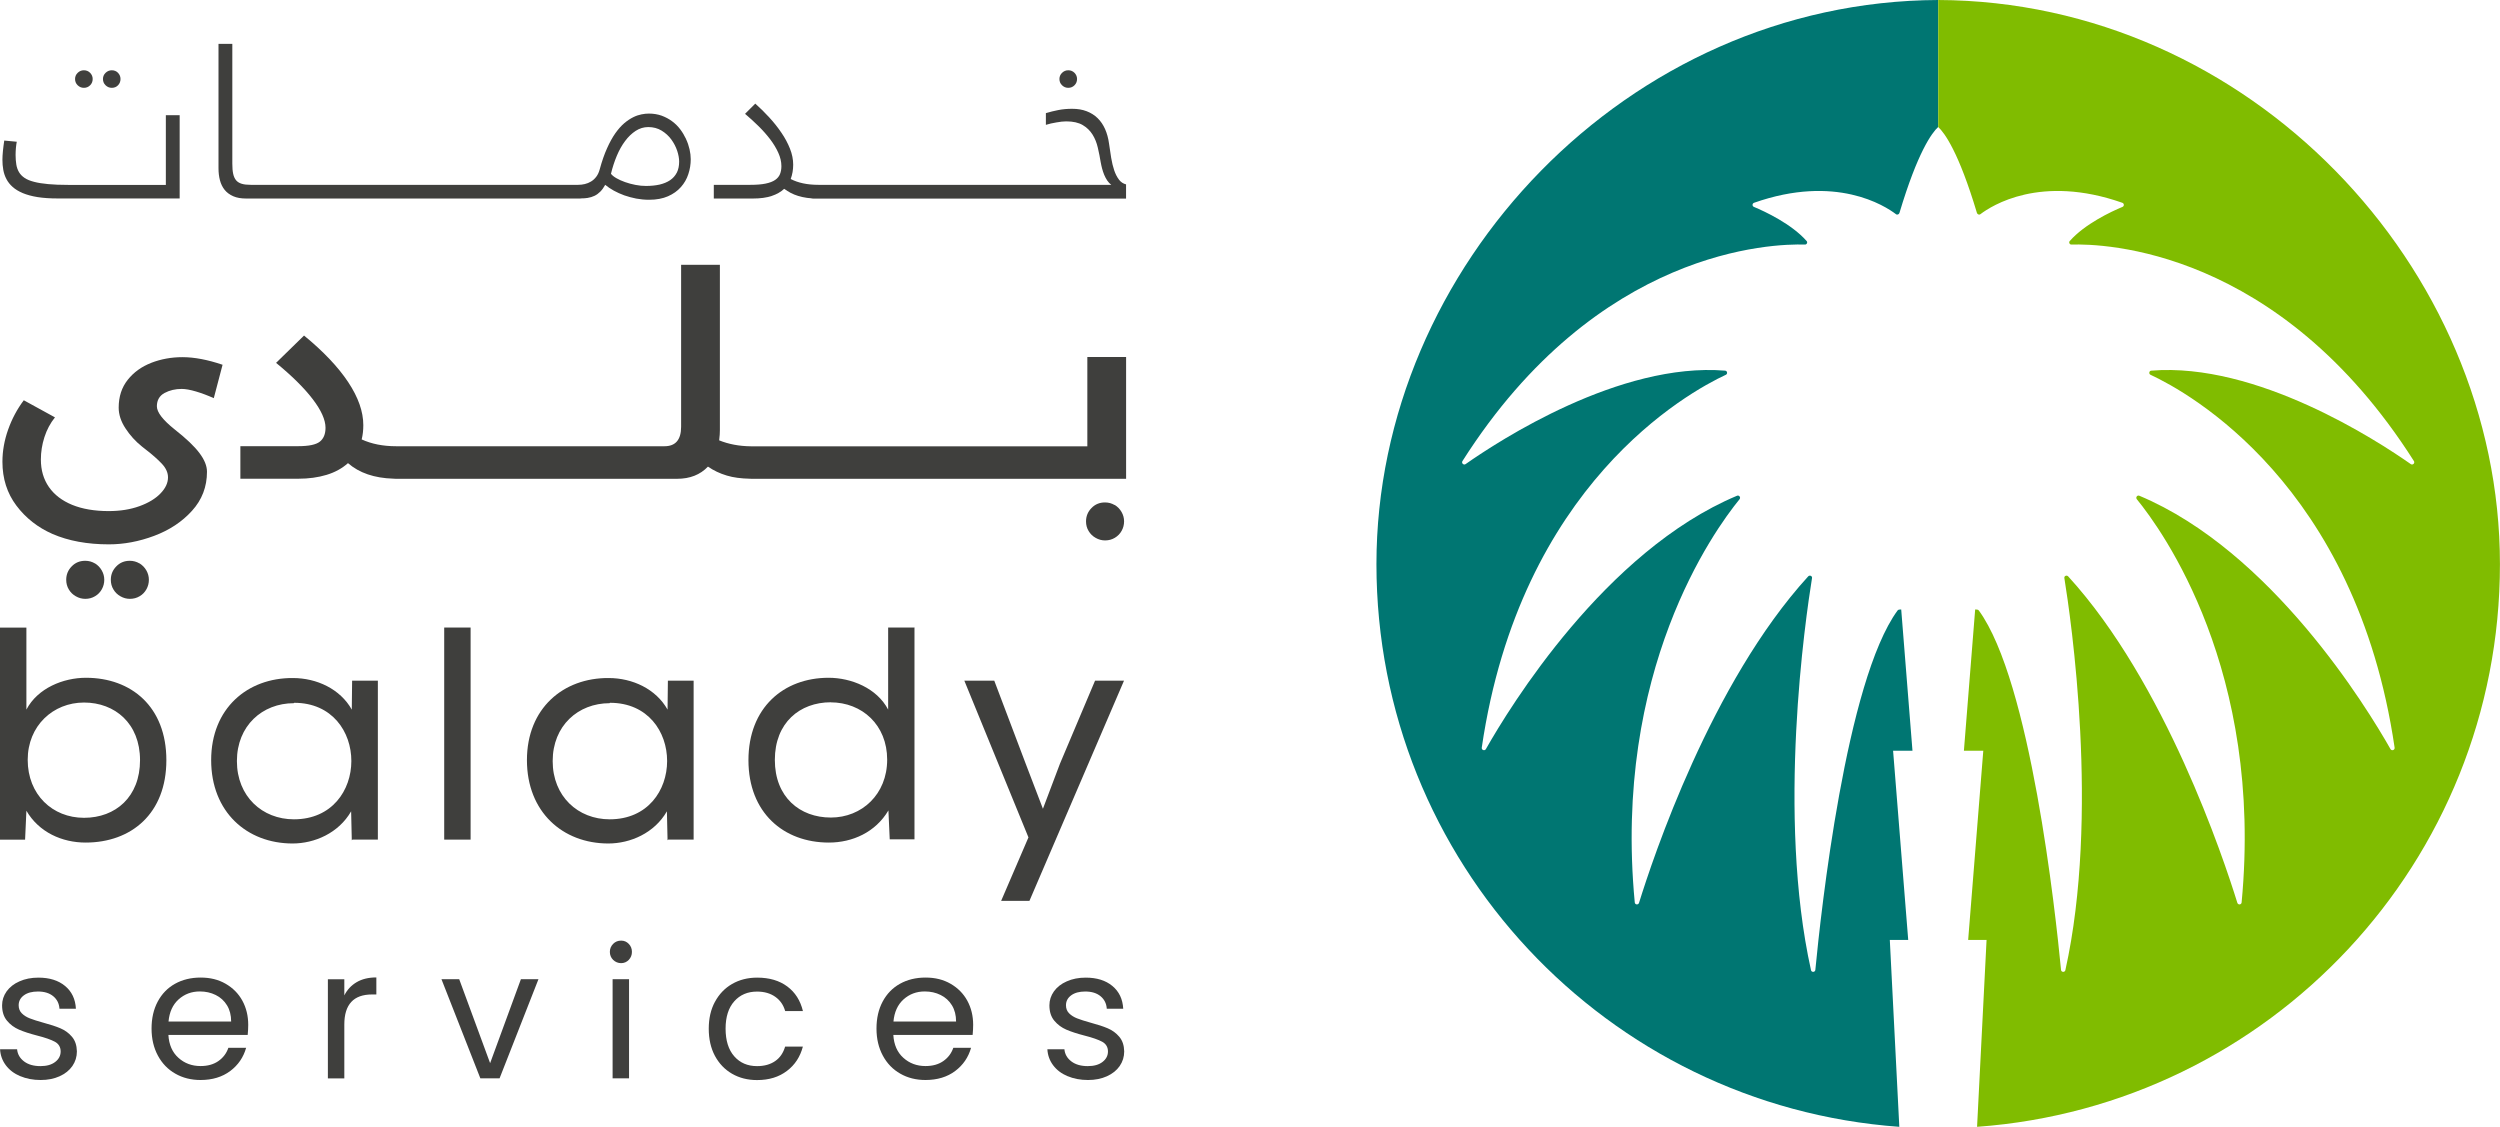 <?xml version="1.0" encoding="UTF-8"?>
<svg xmlns="http://www.w3.org/2000/svg" id="Layer_2" viewBox="0 0 381.69 172.07">
  <g id="Layer_1-2">
    <path d="m17.07,13.41c.38,0,.7-.13.95-.39.25-.26.38-.58.38-.96,0-.36-.13-.67-.38-.94-.25-.26-.57-.39-.95-.39-.36,0-.68.13-.95.39-.27.26-.4.58-.4.94,0,.38.13.7.4.96.27.26.58.39.95.39Z" fill="#3f3f3d" stroke-width="0"></path>
    <path d="m25.32,28.23h-14.93c-1.17,0-2.18-.04-3.03-.12-.84-.08-1.57-.19-2.16-.35-.6-.15-1.08-.35-1.45-.6-.37-.25-.65-.54-.85-.88-.2-.34-.34-.73-.41-1.17-.07-.44-.11-.93-.11-1.46,0-.37.02-.73.05-1.08.03-.35.08-.66.13-.93l-1.91-.18c-.08.5-.14,1.02-.2,1.55-.05.53-.08.98-.08,1.36,0,.54.04,1.06.13,1.56.09.5.25.98.48,1.41.23.44.54.84.95,1.2.4.36.91.67,1.54.94.63.26,1.38.47,2.25.61.88.14,1.91.21,3.09.21h18.62v-12.71h-2.11v10.62Z" fill="#3f3f3d" stroke-width="0"></path>
    <path d="m12.81,13.41c.37,0,.69-.13.95-.39.26-.26.39-.58.39-.96,0-.36-.13-.67-.39-.94-.26-.26-.57-.39-.95-.39s-.68.13-.95.39c-.27.26-.4.58-.4.94,0,.38.13.7.4.96.27.26.58.39.95.39Z" fill="#3f3f3d" stroke-width="0"></path>
    <path d="m104.74,21.22c-.24-.51-.53-1.01-.88-1.47-.35-.47-.77-.88-1.24-1.23-.48-.36-1.01-.64-1.6-.86-.59-.21-1.24-.32-1.96-.32-.34,0-.71.04-1.12.12-.41.08-.83.22-1.27.44-.44.22-.9.52-1.36.91-.46.39-.91.9-1.36,1.53-.44.63-.87,1.4-1.27,2.3-.41.9-.78,1.98-1.12,3.22-.12.45-.3.83-.53,1.13-.23.3-.49.54-.79.72-.3.18-.61.31-.95.39-.34.08-.68.12-1.02.12h-49.98c-.56,0-1.02-.05-1.38-.16s-.65-.28-.86-.53c-.21-.25-.36-.58-.45-.99-.09-.42-.13-.93-.13-1.55V6.7h-2.11v18.98c0,.66.07,1.27.22,1.84.15.57.39,1.06.72,1.47.33.41.77.73,1.31.97.54.24,1.19.35,1.97.35h51.02s.08-.01.12-.02c.34,0,.68-.02.99-.07.38-.06.73-.17,1.05-.32.32-.15.62-.37.89-.64.27-.27.52-.62.75-1.04.38.32.82.61,1.32.89.49.27,1.03.51,1.6.72.57.2,1.18.36,1.82.49.64.12,1.29.18,1.96.18,1.12,0,2.08-.18,2.88-.53.8-.35,1.46-.82,1.97-1.4.52-.58.9-1.24,1.14-1.98.25-.74.37-1.5.37-2.29,0-.47-.06-.97-.18-1.5-.12-.53-.3-1.06-.54-1.57Zm-1.41,5.14c-.24.47-.58.85-1.02,1.15-.44.3-.98.52-1.6.67-.63.14-1.32.21-2.09.21-.5,0-1.04-.05-1.6-.16s-1.09-.25-1.59-.43c-.51-.18-.95-.38-1.33-.6-.38-.22-.66-.45-.82-.67.23-.96.53-1.88.89-2.74.36-.86.78-1.61,1.27-2.26.48-.65,1.02-1.16,1.61-1.55.59-.38,1.23-.58,1.92-.58.77,0,1.45.18,2.04.54.59.36,1.08.81,1.48,1.35.39.54.69,1.11.9,1.73.2.61.3,1.17.3,1.66,0,.65-.12,1.2-.35,1.67Z" fill="#3f3f3d" stroke-width="0"></path>
    <path d="m163.1,13.41c.37,0,.69-.13.95-.39.26-.26.39-.58.39-.96,0-.36-.13-.67-.39-.94-.26-.26-.57-.39-.95-.39s-.68.13-.95.39c-.27.26-.4.58-.4.94,0,.38.13.7.4.96.27.26.58.39.95.39Z" fill="#3f3f3d" stroke-width="0"></path>
    <path d="m170.83,27.41c-.29-.38-.53-.85-.72-1.41-.19-.56-.34-1.2-.46-1.9-.12-.7-.23-1.43-.33-2.19-.11-.81-.31-1.54-.6-2.2-.29-.65-.67-1.21-1.14-1.67s-1.03-.81-1.68-1.06c-.65-.25-1.38-.37-2.2-.37-.76,0-1.46.06-2.11.19-.65.13-1.28.28-1.91.47v1.79c.24-.08.5-.14.78-.21.28-.06.56-.12.83-.16.27-.05.54-.09.8-.12.26-.03.49-.04.7-.04,1.04,0,1.88.19,2.51.56.63.37,1.13.86,1.5,1.45.37.59.64,1.26.81,2.01.18.75.32,1.49.44,2.22.05.31.13.62.21.95.09.33.19.65.32.96.13.31.28.6.46.87.18.27.39.49.62.67h-44.68c-.89,0-1.68-.08-2.38-.23-.7-.15-1.32-.37-1.88-.66.25-.67.38-1.4.38-2.19s-.16-1.61-.49-2.44c-.33-.83-.76-1.64-1.31-2.44-.54-.8-1.16-1.58-1.85-2.33-.69-.75-1.4-1.46-2.14-2.11l-1.56,1.56c.7.59,1.39,1.22,2.06,1.88.67.66,1.26,1.33,1.78,2.01.52.69.93,1.37,1.24,2.06.31.69.47,1.37.47,2.04,0,.45-.07.85-.21,1.2-.14.35-.38.65-.74.9-.36.25-.84.43-1.46.56-.61.13-1.4.19-2.37.19h-5.54v2.09h5.97c1.13,0,2.08-.13,2.86-.39.78-.26,1.41-.62,1.91-1.09.33.23.66.44,1,.62.34.18.71.33,1.13.46.41.13.87.23,1.37.3.18.03.39.04.59.06.11.03.23.05.4.05h47.71v-2.17c-.44-.11-.8-.35-1.09-.73Z" fill="#3f3f3d" stroke-width="0"></path>
    <path d="m23.12,55.39c-1.49.57-2.7,1.44-3.62,2.6-.92,1.16-1.38,2.57-1.38,4.25,0,1.04.34,2.1,1.03,3.15.69,1.06,1.53,1.99,2.53,2.79l.52.41c1.04.8,1.88,1.54,2.51,2.21.63.67.94,1.37.94,2.08,0,.85-.38,1.67-1.15,2.46-.76.79-1.83,1.44-3.21,1.94-1.38.5-2.94.75-4.7.75-2.16,0-4.02-.32-5.57-.95-1.55-.64-2.73-1.54-3.55-2.72-.82-1.18-1.23-2.58-1.23-4.2,0-1.15.18-2.29.54-3.41.36-1.13.9-2.14,1.61-3.03l-4.76-2.61c-1.01,1.35-1.81,2.84-2.39,4.48-.58,1.64-.87,3.28-.87,4.91,0,2.57.71,4.8,2.13,6.69,1.42,1.89,3.26,3.34,5.51,4.33,2.44,1.06,5.31,1.59,8.62,1.59,2.28,0,4.59-.43,6.91-1.3,2.32-.87,4.25-2.14,5.77-3.82,1.53-1.68,2.29-3.67,2.29-5.97,0-.88-.38-1.83-1.15-2.85-.76-1.02-2.03-2.23-3.8-3.62-1.8-1.44-2.7-2.61-2.7-3.52s.39-1.61,1.17-2.03c.78-.42,1.65-.62,2.62-.62.57,0,1.3.13,2.18.39.88.26,1.78.6,2.72,1.02l1.34-5.1c-2.27-.77-4.31-1.16-6.13-1.16-1.68,0-3.26.29-4.75.86Z" fill="#3f3f3d" stroke-width="0"></path>
    <path d="m21.29,86.02c-.44-.26-.93-.4-1.47-.4-.82,0-1.51.28-2.06.85-.56.57-.84,1.25-.84,2.05,0,.54.13,1.04.4,1.48.26.44.62.79,1.07,1.04.45.26.93.39,1.44.39.54,0,1.04-.13,1.49-.4.45-.26.79-.62,1.04-1.07.25-.45.37-.93.37-1.44s-.13-.99-.39-1.44c-.26-.45-.61-.8-1.04-1.07Z" fill="#3f3f3d" stroke-width="0"></path>
    <path d="m14.49,86.02c-.44-.26-.93-.4-1.48-.4-.82,0-1.51.28-2.06.85-.56.57-.84,1.25-.84,2.05,0,.54.13,1.04.4,1.48.26.44.62.79,1.07,1.04.45.26.93.39,1.44.39.55,0,1.04-.13,1.49-.4.45-.26.79-.62,1.04-1.07s.37-.93.37-1.44-.13-.99-.39-1.44c-.26-.45-.6-.8-1.04-1.07Z" fill="#3f3f3d" stroke-width="0"></path>
    <path d="m170.18,77.11c-.44-.26-.93-.4-1.47-.4-.82,0-1.51.28-2.06.85-.56.57-.84,1.25-.84,2.05,0,.54.13,1.04.4,1.47.26.44.62.79,1.07,1.04.45.26.93.39,1.44.39.54,0,1.04-.13,1.49-.4s.79-.62,1.04-1.07c.25-.45.37-.93.37-1.44s-.13-.99-.39-1.44c-.26-.45-.61-.8-1.04-1.07Z" fill="#3f3f3d" stroke-width="0"></path>
    <path d="m166.01,54.5v13.64h-51.38c-1.77-.02-3.38-.32-4.83-.91.08-.64.11-1.16.11-1.57v-25.23h-5.92v24.73c0,1.98-.85,2.97-2.54,2.97h-40.97c-2,0-3.75-.35-5.26-1.04.17-.68.25-1.41.25-2.18,0-2.06-.77-4.25-2.31-6.57-1.54-2.32-3.79-4.69-6.74-7.11l-4.27,4.17c2.4,1.97,4.27,3.81,5.58,5.52s1.97,3.18,1.97,4.39c0,.95-.29,1.66-.87,2.12-.58.46-1.68.69-3.3.69h-8.83v4.97h8.83c1.6,0,3.05-.2,4.33-.59,1.29-.39,2.37-.99,3.27-1.79,1.72,1.5,4.03,2.28,6.91,2.37.12.01.25.02.39.02h42.94c1.97,0,3.54-.62,4.72-1.86.85.59,1.81,1.05,2.89,1.37.99.3,2.17.45,3.52.48.08,0,.15.01.24.01h57.19v-18.6h-5.92Z" fill="#3f3f3d" stroke-width="0"></path>
    <path d="m295.91,0v19.39c-.97.9-3.13,3.83-5.91,13.12-.07.22-.34.34-.53.19-1.7-1.29-9.18-6.13-21.67-1.74-.29.1-.31.51-.02.63,1.72.71,5.77,2.62,8.05,5.21.19.2.02.56-.27.54-4.77-.15-31.61.53-52.28,33.06-.19.32.19.66.48.46,5.12-3.59,23.51-15.58,39.62-14.27.34.02.42.49.12.63-5.79,2.69-31.39,16.77-37.27,56.93-.05.37.44.54.63.22,3.61-6.37,18.18-30.22,38.34-38.68.32-.14.61.25.39.53-3.92,4.8-19.36,26.18-16,61.56.03.36.53.42.65.07,2.11-6.81,11.01-33.61,25.83-49.85.24-.25.65-.05.58.27-.99,6.13-5.4,36.23-.15,59.86.09.36.63.32.66-.05.85-8.87,4.68-44.09,12.55-54.87.07-.09.17-.14.27-.14,0,0,.1,0,.29-.02l1.72,21.57h-2.96l2.31,28.89h-2.81l1.45,28.53c-44.64-3.23-79.83-40.47-79.83-85.91S248.49.2,295.91,0" fill="#007672" stroke-width="0"></path>
    <path d="m295.92,0v19.39c.97.9,3.13,3.83,5.91,13.12.07.22.34.34.53.19,1.7-1.29,9.18-6.13,21.67-1.74.29.1.31.51.02.63-1.72.71-5.77,2.62-8.05,5.21-.19.2-.02.56.27.54,4.77-.15,31.61.53,52.28,33.06.19.32-.19.66-.48.46-5.12-3.59-23.51-15.58-39.62-14.27-.34.02-.42.49-.12.63,5.79,2.69,31.39,16.77,37.27,56.93.05.37-.44.54-.63.22-3.61-6.37-18.18-30.22-38.34-38.68-.32-.14-.61.25-.39.53,3.92,4.8,19.36,26.18,16,61.56-.03.36-.53.42-.65.07-2.11-6.81-11.01-33.61-25.83-49.85-.24-.25-.65-.05-.58.27.99,6.13,5.4,36.23.15,59.86-.09.36-.63.32-.66-.05-.85-8.87-4.68-44.09-12.55-54.87-.07-.09-.17-.14-.27-.14,0,0-.1,0-.29-.02l-1.72,21.57h2.96l-2.31,28.89h2.81l-1.45,28.53c44.64-3.23,79.83-40.47,79.83-85.91S343.34.2,295.92,0" fill="#80bc00" stroke-width="0"></path>
    <path d="m3.07,164.3c-.92-.39-1.65-.95-2.18-1.66-.53-.71-.83-1.52-.88-2.44h2.6c.07.76.43,1.37,1.06,1.85.63.48,1.47.72,2.5.72.96,0,1.71-.21,2.26-.64.55-.42.83-.96.83-1.6s-.29-1.16-.88-1.48c-.59-.32-1.5-.64-2.73-.95-1.12-.29-2.04-.59-2.75-.9s-1.32-.75-1.82-1.35c-.51-.6-.76-1.39-.76-2.36,0-.77.23-1.48.69-2.13.46-.64,1.11-1.16,1.96-1.53.85-.38,1.81-.57,2.9-.57,1.68,0,3.03.42,4.06,1.27,1.03.85,1.58,2.01,1.66,3.48h-2.51c-.05-.79-.37-1.43-.95-1.91-.58-.48-1.36-.72-2.33-.72-.9,0-1.62.19-2.15.58s-.8.89-.8,1.52c0,.5.16.91.48,1.23s.73.58,1.22.77,1.16.41,2.03.65c1.09.29,1.97.58,2.65.87.68.29,1.27.71,1.75,1.28.49.57.74,1.32.76,2.24,0,.83-.23,1.57-.69,2.24-.46.66-1.11,1.18-1.95,1.56-.84.38-1.8.57-2.89.57-1.16,0-2.2-.2-3.12-.59Z" fill="#3f3f3d" stroke-width="0"></path>
    <path d="m37.81,158.01h-12.1c.09,1.49.6,2.66,1.53,3.49.93.84,2.06,1.26,3.38,1.26,1.09,0,1.99-.25,2.72-.76.73-.51,1.24-1.18,1.53-2.03h2.71c-.41,1.46-1.22,2.64-2.43,3.55-1.22.91-2.73,1.37-4.53,1.37-1.44,0-2.72-.32-3.85-.97-1.13-.64-2.02-1.56-2.66-2.75-.64-1.19-.97-2.56-.97-4.13s.31-2.94.94-4.12c.63-1.18,1.51-2.09,2.64-2.72,1.13-.63,2.43-.95,3.91-.95s2.71.31,3.81.94c1.1.63,1.96,1.49,2.56,2.58.6,1.1.9,2.33.9,3.71,0,.48-.03.98-.08,1.52Zm-3.15-4.52c-.42-.69-1-1.22-1.73-1.58-.73-.36-1.53-.54-2.42-.54-1.27,0-2.35.41-3.25,1.22-.89.81-1.4,1.93-1.53,3.37h9.56c0-.96-.21-1.78-.63-2.47Z" fill="#3f3f3d" stroke-width="0"></path>
    <path d="m54.46,149.95c.82-.48,1.82-.72,3-.72v2.6h-.66c-2.82,0-4.23,1.53-4.23,4.59v8.23h-2.51v-15.14h2.51v2.46c.44-.87,1.07-1.54,1.89-2.02Z" fill="#3f3f3d" stroke-width="0"></path>
    <path d="m74.83,162.32l4.7-12.82h2.68l-5.94,15.14h-2.93l-5.94-15.14h2.71l4.72,12.82Z" fill="#3f3f3d" stroke-width="0"></path>
    <path d="m93.61,146.55c-.33-.33-.5-.74-.5-1.22s.17-.88.5-1.22.74-.5,1.22-.5.85.17,1.17.5.48.74.48,1.22-.16.88-.48,1.22c-.32.33-.71.5-1.17.5s-.88-.17-1.22-.5Zm2.43,2.95v15.14h-2.51v-15.14h2.51Z" fill="#3f3f3d" stroke-width="0"></path>
    <path d="m109.16,152.95c.63-1.17,1.5-2.08,2.61-2.72,1.11-.64,2.39-.97,3.83-.97,1.86,0,3.39.45,4.6,1.35,1.21.9,2,2.15,2.39,3.76h-2.71c-.26-.92-.76-1.65-1.51-2.18-.75-.53-1.67-.8-2.78-.8-1.44,0-2.6.49-3.48,1.48-.88.98-1.33,2.38-1.33,4.18s.44,3.23,1.33,4.23c.88,1,2.04,1.49,3.48,1.49,1.1,0,2.03-.26,2.76-.77.74-.51,1.24-1.25,1.52-2.21h2.71c-.41,1.55-1.21,2.79-2.43,3.71-1.22.93-2.73,1.4-4.56,1.4-1.44,0-2.71-.32-3.83-.97-1.11-.64-1.98-1.56-2.61-2.73-.63-1.18-.94-2.56-.94-4.14s.31-2.93.94-4.1Z" fill="#3f3f3d" stroke-width="0"></path>
    <path d="m148.49,158.01h-12.1c.09,1.49.6,2.66,1.53,3.49.93.84,2.06,1.26,3.38,1.26,1.09,0,1.99-.25,2.72-.76.73-.51,1.24-1.18,1.53-2.03h2.71c-.41,1.46-1.22,2.64-2.43,3.55s-2.73,1.37-4.53,1.37c-1.44,0-2.72-.32-3.85-.97-1.13-.64-2.02-1.56-2.66-2.75-.64-1.19-.97-2.56-.97-4.13s.31-2.94.94-4.12c.63-1.18,1.51-2.09,2.64-2.72,1.13-.63,2.43-.95,3.91-.95s2.71.31,3.81.94c1.1.63,1.96,1.49,2.56,2.58.6,1.1.9,2.33.9,3.71,0,.48-.03.98-.08,1.52Zm-3.15-4.52c-.42-.69-1-1.22-1.73-1.58-.73-.36-1.53-.54-2.42-.54-1.27,0-2.35.41-3.25,1.22-.89.81-1.4,1.93-1.53,3.37h9.56c0-.96-.21-1.78-.63-2.47Z" fill="#3f3f3d" stroke-width="0"></path>
    <path d="m162.97,164.3c-.92-.39-1.65-.95-2.18-1.66-.53-.71-.83-1.52-.88-2.44h2.6c.07.76.43,1.37,1.06,1.85.63.48,1.47.72,2.5.72.96,0,1.71-.21,2.26-.64.55-.42.83-.96.83-1.6s-.29-1.16-.88-1.48c-.59-.32-1.5-.64-2.73-.95-1.12-.29-2.04-.59-2.75-.9s-1.32-.75-1.82-1.35c-.51-.6-.76-1.39-.76-2.36,0-.77.23-1.48.69-2.13.46-.64,1.11-1.16,1.96-1.53.85-.38,1.81-.57,2.9-.57,1.68,0,3.03.42,4.06,1.27,1.03.85,1.58,2.01,1.66,3.48h-2.51c-.05-.79-.37-1.43-.95-1.91-.58-.48-1.36-.72-2.33-.72-.9,0-1.62.19-2.15.58s-.8.89-.8,1.52c0,.5.16.91.48,1.23s.73.58,1.22.77,1.16.41,2.03.65c1.09.29,1.97.58,2.65.87.68.29,1.27.71,1.75,1.28.49.57.74,1.32.76,2.24,0,.83-.23,1.57-.69,2.24-.46.66-1.11,1.18-1.95,1.56-.84.38-1.8.57-2.89.57-1.16,0-2.2-.2-3.12-.59Z" fill="#3f3f3d" stroke-width="0"></path>
    <path d="m4.03,108.34c1.72-3.29,5.65-4.86,9.09-4.86,6.93,0,12.28,4.42,12.28,12.58s-5.36,12.58-12.33,12.58c-3.59,0-7.13-1.57-9.04-4.86l-.2,4.42H0v-32.38h4.03v12.53Zm.2,7.67c0,5.31,3.78,8.85,8.6,8.85s8.55-3.2,8.55-8.8-3.83-8.8-8.55-8.8-8.6,3.54-8.6,8.75" fill="#3f3f3d" stroke-width="0"></path>
    <path d="m53.71,128.29l-.1-4.42c-1.92,3.34-5.6,4.91-8.94,4.91-6.98,0-12.43-4.82-12.43-12.73s5.55-12.58,12.48-12.53c3.64,0,7.22,1.67,8.99,4.82l.05-4.42h3.93v24.27h-3.88l-.1.1Zm-8.84-20.93c-4.82,0-8.7,3.44-8.7,8.84s3.88,8.89,8.7,8.89c11.69,0,11.69-17.79.05-17.79l-.05.05Z" fill="#3f3f3d" stroke-width="0"></path>
    <rect x="67.82" y="95.81" width="4.03" height="32.38" fill="#3f3f3d" stroke-width="0"></rect>
    <path d="m101.92,128.29l-.1-4.42c-1.92,3.34-5.6,4.91-8.94,4.91-6.98,0-12.43-4.82-12.43-12.73s5.55-12.58,12.48-12.53c3.64,0,7.22,1.67,8.99,4.82l.05-4.42h3.93v24.27h-3.88l-.1.1Zm-8.84-20.93c-4.82,0-8.7,3.44-8.7,8.84s3.88,8.89,8.7,8.89c11.69,0,11.69-17.79.05-17.79l-.05.05Z" fill="#3f3f3d" stroke-width="0"></path>
    <path d="m139.62,95.77v32.38h-3.78l-.2-4.42c-1.97,3.34-5.5,4.91-9.09,4.91-6.93,0-12.28-4.57-12.28-12.58s5.36-12.58,12.24-12.58c3.44,0,7.37,1.57,9.09,4.86v-12.53h3.98l.05-.05Zm-12.77,11.45c-4.72,0-8.55,3.1-8.55,8.8s3.83,8.8,8.55,8.8,8.6-3.54,8.6-8.84-3.83-8.75-8.65-8.75h.05Z" fill="#3f3f3d" stroke-width="0"></path>
    <polygon points="167.19 103.92 161.83 116.6 159.23 123.48 156.58 116.55 151.8 103.92 147.23 103.92 157.02 127.85 152.85 137.54 157.17 137.54 171.61 103.92 167.19 103.92" fill="#3f3f3d" stroke-width="0"></polygon>
  </g>
</svg>
